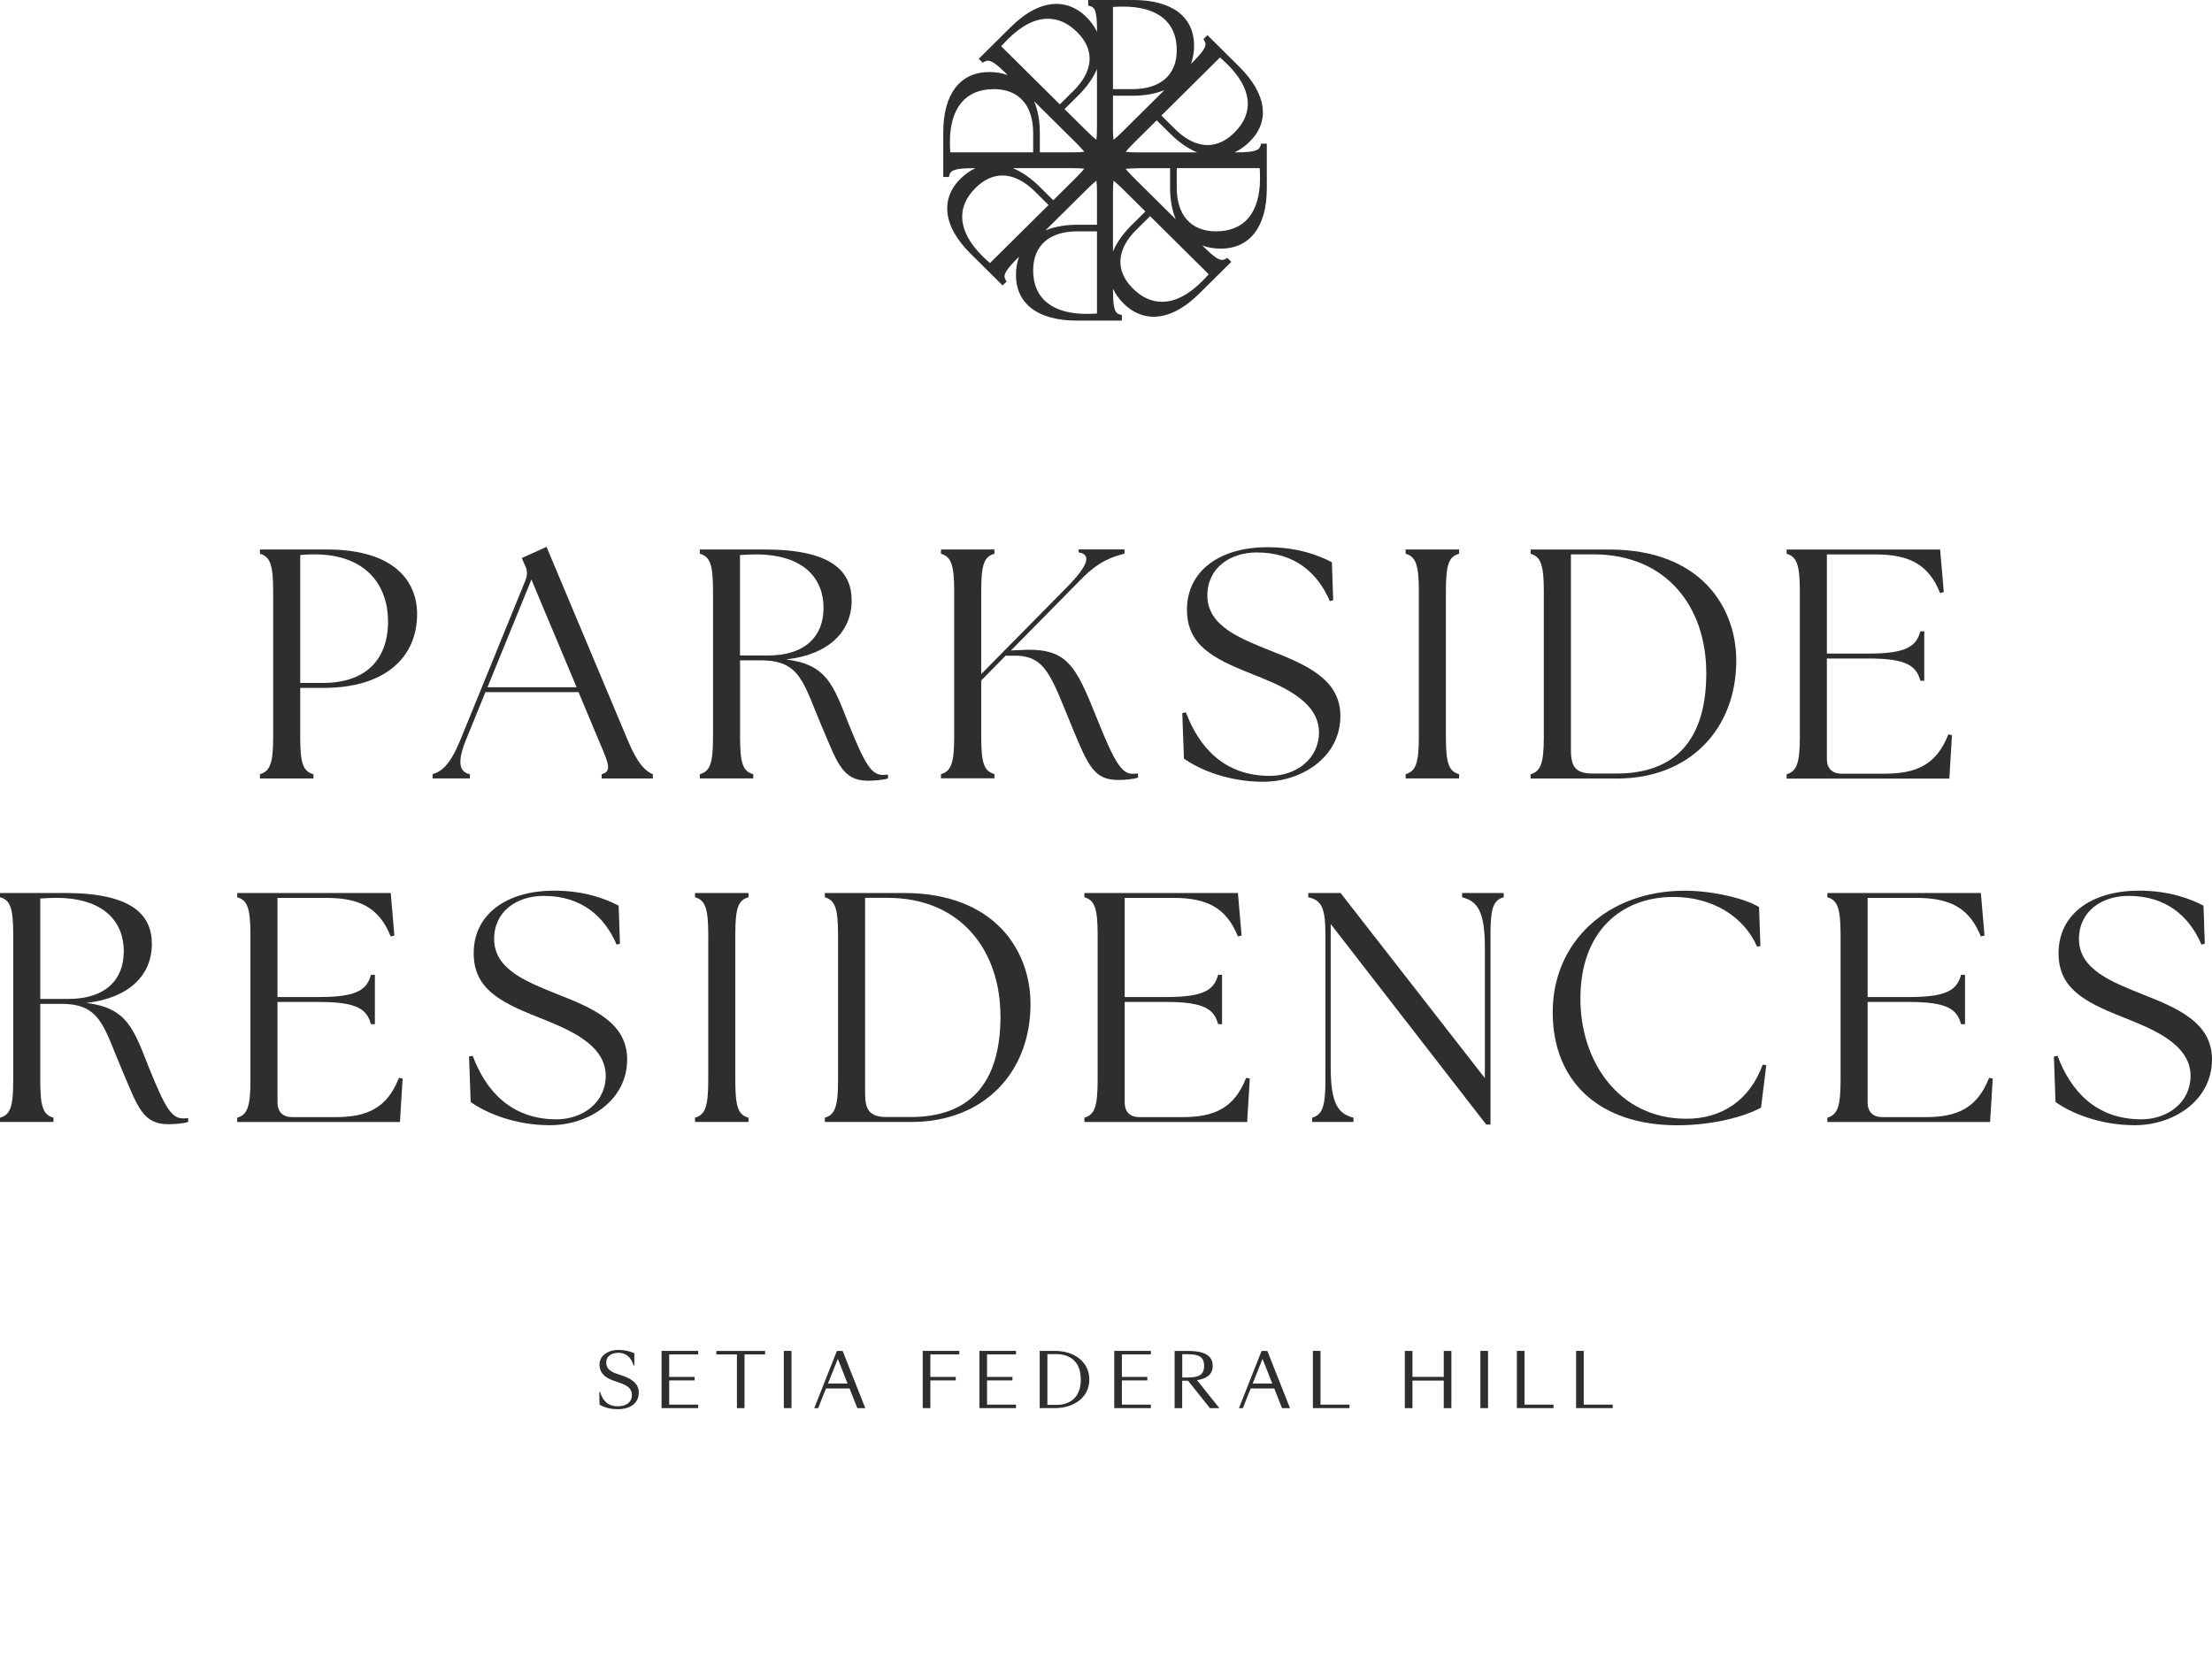<svg width="113" height="85" viewBox="0 0 113 85" fill="none" xmlns="http://www.w3.org/2000/svg">
<path d="M13.28 39.558C13.786 39.407 13.955 39.022 13.955 37.653V30.197C13.955 28.828 13.786 28.441 13.28 28.293V28.076H16.704C20.194 28.076 21.308 29.747 21.308 31.37C21.308 33.593 19.671 35.147 16.535 35.147H15.337V37.655C15.337 39.025 15.489 39.412 16.012 39.56V39.776H13.28V39.558ZM19.823 31.752C19.823 29.964 18.761 28.324 16.046 28.324C15.81 28.324 15.54 28.341 15.337 28.358V34.894H16.5C18.66 34.894 19.823 33.724 19.823 31.752Z" fill="#2E2E2E"/>
<path d="M22.103 39.558C22.575 39.407 22.997 39.074 23.519 37.804L26.843 29.648C26.96 29.346 26.943 29.129 26.808 28.862L26.656 28.512L27.92 27.942L32.068 37.821C32.59 39.074 32.995 39.409 33.349 39.56V39.776H30.735V39.56C31.258 39.409 31.123 39.076 30.583 37.821L29.555 35.364H24.798L23.804 37.804C23.365 38.891 23.433 39.441 24.005 39.558V39.774H22.101V39.558H22.103ZM29.456 35.113L27.147 29.613L24.904 35.113H29.456Z" fill="#2E2E2E"/>
<path d="M42.022 37.218C41.043 34.911 40.908 33.741 38.886 33.741H37.806V37.653C37.806 39.022 37.958 39.409 38.481 39.558V39.774H35.749V39.558C36.272 39.407 36.424 39.022 36.424 37.653V30.197C36.424 28.828 36.272 28.443 35.749 28.293V28.076H39.072C42.496 28.076 43.507 29.195 43.507 30.684C43.507 32.255 42.361 33.442 40.167 33.693C42.241 33.96 42.562 34.98 43.372 37.035C44.182 39.042 44.518 39.592 45.093 39.592C45.193 39.592 45.279 39.592 45.362 39.575V39.774C45.11 39.857 44.67 39.891 44.334 39.891C43.036 39.891 42.766 38.954 42.025 37.218H42.022ZM42.071 31.068C42.071 29.579 41.092 28.327 38.596 28.327C38.343 28.327 38.073 28.344 37.803 28.361V33.493H39.219C41.158 33.493 42.069 32.491 42.069 31.07L42.071 31.068Z" fill="#2E2E2E"/>
<path d="M48.069 39.558C48.575 39.407 48.745 39.022 48.745 37.653V30.197C48.745 28.828 48.575 28.443 48.069 28.293V28.076H50.801V28.293C50.278 28.443 50.126 28.828 50.126 30.197V34.442L54.544 29.961C55.607 28.874 55.759 28.324 55.101 28.222V28.071H57.445V28.288C56.905 28.439 56.196 28.606 55.236 29.591L51.643 33.236L52.031 33.218C54.544 33.051 54.932 33.953 56.078 36.811C56.937 38.952 57.31 39.536 57.847 39.536C57.948 39.536 58.034 39.536 58.135 39.519V39.735C57.847 39.818 57.477 39.852 57.123 39.852C55.891 39.852 55.59 39.134 54.779 37.179C53.665 34.471 53.413 33.452 51.709 33.501H51.373L50.126 34.77V37.646C50.126 39.015 50.278 39.402 50.801 39.55V39.767H48.069V39.55V39.558Z" fill="#2E2E2E"/>
<path d="M60.481 38.757L60.397 36.434L60.584 36.4C61.242 38.156 62.523 39.643 64.867 39.643C66.216 39.643 67.38 38.774 67.38 37.419C67.38 35.748 65.306 34.98 63.89 34.41C61.899 33.625 60.636 32.922 60.636 31.151C60.636 29.195 62.273 27.959 64.751 27.959C66.285 27.959 67.382 28.378 68.04 28.728L68.106 30.667L67.937 30.718C67.314 29.263 66.133 28.227 64.209 28.227C62.842 28.227 61.678 29.013 61.678 30.433C61.678 32.005 63.416 32.639 64.85 33.226C66.722 33.96 68.474 34.697 68.474 36.585C68.474 38.675 66.518 39.944 64.528 39.944C62.756 39.944 61.274 39.327 60.481 38.757Z" fill="#2E2E2E"/>
<path d="M71.807 39.557C72.313 39.407 72.482 39.022 72.482 37.653V30.197C72.482 28.828 72.313 28.443 71.807 28.293V28.076H74.539V28.293C74.016 28.443 73.864 28.828 73.864 30.197V37.653C73.864 39.022 74.016 39.409 74.539 39.557V39.774H71.807V39.557Z" fill="#2E2E2E"/>
<path d="M78.191 39.56C78.697 39.409 78.866 39.025 78.866 37.655V30.2C78.866 28.83 78.697 28.446 78.191 28.295V28.078H82.221C86.859 28.078 88.68 31.005 88.698 33.712C88.715 37.239 86.32 39.779 82.609 39.779H78.191V39.56ZM87.164 34.376C87.164 31.034 85.156 28.324 81.396 28.324H80.25V38.302C80.25 39.088 80.419 39.523 81.347 39.523H82.579C85.532 39.523 87.166 37.869 87.166 34.376H87.164Z" fill="#2E2E2E"/>
<path d="M91.27 39.776V39.56C91.775 39.409 91.945 39.025 91.945 37.655V30.2C91.945 28.83 91.775 28.446 91.27 28.295V28.078H99.111L99.298 30.251L99.111 30.302C98.522 28.83 97.526 28.329 95.805 28.329H93.326V33.394H95.486C97.408 33.394 97.899 33.009 98.1 32.258H98.301V34.782H98.1C97.899 34.031 97.408 33.647 95.486 33.647H93.326V38.779C93.326 39.263 93.597 39.531 94.085 39.531H96.276C97.896 39.531 98.925 39.078 99.531 37.524L99.717 37.558L99.582 39.781H91.267L91.27 39.776Z" fill="#2E2E2E"/>
<path d="M6.273 54.768C5.294 52.462 5.159 51.292 3.137 51.292H2.057V55.203C2.057 56.573 2.209 56.96 2.732 57.108V57.325H0V57.108C0.523 56.957 0.675 56.573 0.675 55.203V47.748C0.675 46.378 0.523 45.994 0 45.843V45.627H3.323C6.747 45.627 7.758 46.746 7.758 48.234C7.758 49.806 6.612 50.993 4.418 51.243C6.492 51.511 6.813 52.53 7.623 54.586C8.433 56.593 8.769 57.142 9.343 57.142C9.444 57.142 9.53 57.142 9.613 57.125V57.325C9.361 57.407 8.921 57.441 8.585 57.441C7.287 57.441 7.017 56.505 6.276 54.768H6.273ZM6.325 48.616C6.325 47.127 5.345 45.875 2.849 45.875C2.597 45.875 2.327 45.892 2.057 45.909V51.041H3.473C5.412 51.041 6.322 50.039 6.322 48.619L6.325 48.616Z" fill="#2E2E2E"/>
<path d="M12.119 57.325V57.108C12.625 56.957 12.794 56.573 12.794 55.203V47.748C12.794 46.378 12.625 45.994 12.119 45.843V45.627H19.961L20.147 47.799L19.961 47.85C19.372 46.378 18.375 45.877 16.655 45.877H14.176V50.942H16.336C18.257 50.942 18.748 50.557 18.95 49.806H19.151V52.331H18.95C18.748 51.579 18.257 51.195 16.336 51.195H14.176V56.327C14.176 56.811 14.446 57.079 14.934 57.079H17.126C18.746 57.079 19.774 56.627 20.38 55.072L20.567 55.106L20.432 57.33H12.117L12.119 57.325Z" fill="#2E2E2E"/>
<path d="M24.045 56.305L23.961 53.982L24.148 53.948C24.805 55.705 26.087 57.191 28.43 57.191C29.78 57.191 30.944 56.322 30.944 54.968C30.944 53.296 28.87 52.528 27.454 51.959C25.463 51.173 24.199 50.47 24.199 48.699C24.199 46.743 25.836 45.508 28.315 45.508C29.849 45.508 30.946 45.926 31.604 46.276L31.67 48.215L31.501 48.266C30.877 46.811 29.697 45.775 27.773 45.775C26.406 45.775 25.242 46.561 25.242 47.981C25.242 49.553 26.98 50.188 28.413 50.774C30.286 51.508 32.038 52.245 32.038 54.133C32.038 56.223 30.082 57.492 28.092 57.492C26.32 57.492 24.837 56.875 24.045 56.305Z" fill="#2E2E2E"/>
<path d="M35.506 57.108C36.012 56.957 36.181 56.573 36.181 55.203V47.748C36.181 46.378 36.012 45.994 35.506 45.843V45.627H38.238V45.843C37.715 45.994 37.563 46.378 37.563 47.748V55.203C37.563 56.573 37.715 56.96 38.238 57.108V57.325H35.506V57.108Z" fill="#2E2E2E"/>
<path d="M42.138 57.108C42.643 56.957 42.812 56.573 42.812 55.203V47.748C42.812 46.378 42.643 45.994 42.138 45.843V45.627H46.167C50.806 45.627 52.627 48.553 52.644 51.26C52.661 54.788 50.266 57.327 46.555 57.327H42.138V57.108ZM51.108 51.927C51.108 48.585 49.1 45.875 45.34 45.875H44.194V55.853C44.194 56.639 44.364 57.074 45.291 57.074H46.523C49.476 57.074 51.11 55.42 51.11 51.927H51.108Z" fill="#2E2E2E"/>
<path d="M55.398 57.325V57.108C55.904 56.957 56.073 56.573 56.073 55.203V47.748C56.073 46.378 55.904 45.994 55.398 45.843V45.627H63.239L63.426 47.799L63.239 47.85C62.65 46.378 61.654 45.877 59.934 45.877H57.455V50.942H59.614C61.536 50.942 62.027 50.557 62.228 49.806H62.429V52.331H62.228C62.027 51.579 61.536 51.195 59.614 51.195H57.455V56.327C57.455 56.811 57.725 57.079 58.213 57.079H60.405C62.025 57.079 63.053 56.627 63.659 55.072L63.846 55.106L63.711 57.33H55.396L55.398 57.325Z" fill="#2E2E2E"/>
<path d="M67.979 47.213V54.535C67.979 56.439 68.384 56.909 69.142 57.108V57.325H67.034V57.108C67.539 56.957 67.709 56.573 67.709 55.203V47.748C67.709 46.378 67.507 45.994 66.832 45.843V45.627H68.484L75.855 55.087V48.417C75.855 46.512 75.45 46.043 74.691 45.843V45.627H76.817V45.843C76.294 45.994 76.142 46.378 76.142 47.748V57.458H75.923L67.979 47.213Z" fill="#2E2E2E"/>
<path d="M79.32 51.71C79.32 48.149 82.103 45.51 86.067 45.51C87.517 45.51 89.203 45.928 89.861 46.347L89.93 48.337L89.76 48.371C89.103 46.85 87.5 45.829 85.492 45.829C82.81 45.829 80.736 47.599 80.736 51.01C80.719 54.153 82.641 57.162 86.15 57.162C87.971 57.162 89.387 56.208 90.045 54.403L90.232 54.42L89.962 56.593C89.169 57.028 87.566 57.495 85.679 57.495C81.799 57.495 79.32 55.354 79.32 51.71Z" fill="#2E2E2E"/>
<path d="M93.351 57.325V57.108C93.857 56.957 94.026 56.573 94.026 55.203V47.748C94.026 46.378 93.857 45.994 93.351 45.843V45.627H101.192L101.379 47.799L101.192 47.85C100.603 46.378 99.607 45.877 97.886 45.877H95.408V50.942H97.567C99.489 50.942 99.98 50.557 100.181 49.806H100.383V52.331H100.181C99.98 51.579 99.489 51.195 97.567 51.195H95.408V56.327C95.408 56.811 95.678 57.079 96.166 57.079H98.358C99.978 57.079 101.006 56.627 101.612 55.072L101.799 55.106L101.664 57.33H93.349L93.351 57.325Z" fill="#2E2E2E"/>
<path d="M105.006 56.305L104.923 53.982L105.109 53.948C105.767 55.705 107.048 57.191 109.392 57.191C110.742 57.191 111.905 56.322 111.905 54.968C111.905 53.296 109.832 52.528 108.415 51.959C106.425 51.173 105.161 50.47 105.161 48.699C105.161 46.743 106.798 45.508 109.277 45.508C110.811 45.508 111.908 45.926 112.566 46.276L112.632 48.215L112.463 48.266C111.839 46.811 110.659 45.775 108.734 45.775C107.367 45.775 106.204 46.561 106.204 47.981C106.204 49.553 107.942 50.188 109.375 50.774C111.248 51.508 113 52.245 113 54.133C113 56.223 111.044 57.492 109.054 57.492C107.282 57.492 105.799 56.875 105.006 56.305Z" fill="#2E2E2E"/>
<path d="M31.633 70.643L31.349 70.545C30.828 70.37 30.625 70.088 30.625 69.721C30.625 69.276 31.044 68.974 31.589 68.974C31.908 68.974 32.193 69.044 32.406 69.142V69.769H32.37C32.234 69.334 31.957 69.12 31.594 69.12C31.209 69.12 30.971 69.319 30.971 69.599C30.971 69.845 31.071 70.034 31.447 70.168L31.731 70.266C32.193 70.421 32.632 70.64 32.632 71.153C32.632 71.667 32.234 72 31.564 72C31.189 72 30.875 71.922 30.627 71.769L30.615 71.119H30.651C30.814 71.621 31.098 71.854 31.547 71.854C32.036 71.854 32.281 71.606 32.281 71.29C32.281 70.974 32.102 70.803 31.633 70.643Z" fill="#2E2E2E"/>
<path d="M33.795 69.023H35.666V69.2H34.186V70.353H35.484V70.531H34.186V71.769H35.666V71.947H33.795V69.023Z" fill="#2E2E2E"/>
<path d="M38.036 71.949H37.646V69.203H36.596V69.025H39.084V69.203H38.034V71.949H38.036Z" fill="#2E2E2E"/>
<path d="M40.042 69.023H40.432V71.947H40.042V69.023Z" fill="#2E2E2E"/>
<path d="M42.196 70.942L41.796 71.949H41.595L42.754 69.025H43.046L44.204 71.949H43.797L43.399 70.942H42.196ZM42.297 70.689H43.298L42.8 69.429L42.297 70.689Z" fill="#2E2E2E"/>
<path d="M47.137 69.023H49.007V69.2H47.527V70.353H48.825V70.531H47.527V71.947H47.137V69.023Z" fill="#2E2E2E"/>
<path d="M50.033 69.023H51.903V69.2H50.423V70.353H51.721V70.531H50.423V71.769H51.903V71.947H50.033V69.023Z" fill="#2E2E2E"/>
<path d="M53.906 69.023C54.843 69.023 55.648 69.56 55.648 70.487C55.648 71.414 54.843 71.947 53.886 71.947H53.113V69.023H53.906ZM53.506 69.19V71.781H53.977C54.546 71.781 55.212 71.499 55.212 70.487C55.212 69.475 54.549 69.19 53.977 69.19H53.506Z" fill="#2E2E2E"/>
<path d="M56.922 69.023H58.792V69.2H57.312V70.353H58.611V70.531H57.312V71.769H58.792V71.947H56.922V69.023Z" fill="#2E2E2E"/>
<path d="M60.395 71.949H60.005V69.025H60.694C61.342 69.025 61.953 69.166 61.953 69.786C61.953 70.258 61.6 70.451 61.151 70.519L62.29 71.949H61.809L60.692 70.548H60.392V71.949H60.395ZM61.514 69.786C61.514 69.3 61.188 69.193 60.667 69.193H60.395V70.382H60.667C61.188 70.382 61.514 70.275 61.514 69.789V69.786Z" fill="#2E2E2E"/>
<path d="M63.892 70.942L63.492 71.949H63.291L64.449 69.025H64.742L65.9 71.949H65.493L65.095 70.942H63.892ZM63.993 70.689H64.994L64.496 69.429L63.993 70.689Z" fill="#2E2E2E"/>
<path d="M67.458 71.769H68.938V71.947H67.068V69.023H67.458V71.769Z" fill="#2E2E2E"/>
<path d="M73.754 70.54H72.156V71.949H71.766V69.025H72.156V70.351H73.754V69.025H74.144V71.949H73.754V70.54Z" fill="#2E2E2E"/>
<path d="M75.626 69.023H76.016V71.947H75.626V69.023Z" fill="#2E2E2E"/>
<path d="M77.879 71.769H79.359V71.947H77.489V69.023H77.879V71.769Z" fill="#2E2E2E"/>
<path d="M80.905 71.769H82.385V71.947H80.515V69.023H80.905V71.769Z" fill="#2E2E2E"/>
<path d="M64.422 7.336L64.405 7.405C64.346 7.641 64.233 7.784 63.181 7.784H63.068C63.343 7.658 63.6 7.475 63.841 7.237C64.899 6.188 64.702 4.792 63.306 3.406L61.681 1.795L61.477 1.997L61.514 2.058C61.642 2.267 61.664 2.447 60.92 3.184L60.842 3.262C60.945 2.982 60.999 2.671 60.999 2.333C60.999 0.849 59.865 0 57.887 0H55.59V0.285L55.658 0.302C55.896 0.36 56.041 0.472 56.041 1.515V1.627C55.913 1.355 55.729 1.099 55.489 0.861C55.052 0.428 54.527 0.199 53.97 0.199C53.211 0.199 52.423 0.601 51.623 1.394L49.999 3.004L50.202 3.206L50.264 3.17C50.345 3.121 50.406 3.101 50.47 3.101C50.659 3.101 50.929 3.291 51.4 3.758L51.478 3.836C51.196 3.734 50.882 3.68 50.541 3.68C49.044 3.68 48.187 4.804 48.187 6.765V9.042H48.474L48.492 8.974C48.551 8.738 48.663 8.594 49.716 8.594H49.829C49.557 8.721 49.297 8.903 49.056 9.141C48.563 9.63 48.335 10.221 48.398 10.851C48.467 11.54 48.867 12.255 49.594 12.973L51.218 14.583L51.422 14.383L51.385 14.323C51.258 14.114 51.236 13.933 51.979 13.196L52.058 13.119C51.955 13.398 51.901 13.71 51.901 14.048C51.901 15.532 53.035 16.381 55.013 16.381H57.31V16.096L57.241 16.079C57.003 16.02 56.858 15.909 56.858 14.865V14.753C56.986 15.026 57.17 15.281 57.41 15.519C57.847 15.952 58.373 16.183 58.93 16.183C59.688 16.183 60.476 15.782 61.276 14.989L62.901 13.379L62.7 13.177L62.638 13.213C62.557 13.262 62.496 13.281 62.432 13.281C62.243 13.281 61.973 13.092 61.502 12.625L61.423 12.547C61.706 12.649 62.02 12.703 62.361 12.703C63.858 12.703 64.715 11.579 64.715 9.618V7.341H64.427L64.422 7.336ZM62.704 3.289C63.335 3.914 63.684 4.539 63.738 5.142C63.789 5.729 63.561 6.278 63.058 6.777C62.633 7.198 62.172 7.412 61.686 7.412C61.139 7.412 60.567 7.132 60.034 6.602L59.33 5.904L62.324 2.936C62.454 3.05 62.582 3.167 62.704 3.289ZM56.856 6.517V4.892H57.85C58.471 4.892 59.023 4.794 59.484 4.605L57.349 6.721C57.165 6.903 57.013 7.042 56.883 7.144C56.863 6.979 56.853 6.772 56.853 6.517H56.856ZM59.089 6.145L59.794 6.843C60.233 7.278 60.694 7.594 61.156 7.786H58.137C57.874 7.786 57.671 7.777 57.504 7.76C57.609 7.628 57.749 7.475 57.931 7.295L59.092 6.147L59.089 6.145ZM56.856 9.859C56.856 9.604 56.866 9.397 56.885 9.231C57.015 9.334 57.168 9.472 57.352 9.655L58.513 10.805L57.808 11.503C57.369 11.939 57.047 12.396 56.856 12.853V9.859ZM58.135 8.594H59.774V9.582C59.774 10.197 59.872 10.744 60.064 11.204L57.928 9.088C57.744 8.905 57.604 8.755 57.501 8.626C57.668 8.606 57.872 8.599 58.135 8.599V8.594ZM56.856 4.554V0.355C57.03 0.345 57.202 0.338 57.376 0.338C59.141 0.338 60.115 1.126 60.115 2.559C60.115 3.826 59.291 4.554 57.852 4.554H56.856ZM58.049 11.742L58.753 11.046L61.747 14.014C61.632 14.143 61.514 14.269 61.391 14.391C60.702 15.074 60.017 15.42 59.359 15.42C58.827 15.42 58.326 15.191 57.872 14.739C56.966 13.841 57.03 12.749 58.049 11.742ZM60.115 9.579V8.592H64.351C64.361 8.764 64.368 8.935 64.368 9.107C64.368 10.856 63.573 11.82 62.128 11.82C60.846 11.82 60.113 11.002 60.113 9.577L60.115 9.579ZM50.19 13.089C48.941 11.851 48.816 10.613 49.837 9.601C50.261 9.18 50.723 8.966 51.209 8.966C51.756 8.966 52.328 9.246 52.86 9.776L53.565 10.474L50.571 13.442C50.44 13.328 50.313 13.211 50.19 13.089ZM52.779 7.784H48.543C48.533 7.611 48.526 7.441 48.526 7.268C48.526 5.519 49.321 4.554 50.767 4.554C52.045 4.554 52.779 5.371 52.779 6.796V7.784ZM56.039 9.859V11.484H55.045C54.424 11.484 53.871 11.581 53.408 11.771L55.543 9.655C55.727 9.472 55.879 9.334 56.012 9.231C56.031 9.397 56.041 9.599 56.041 9.859H56.039ZM52.831 5.176L54.966 7.293C55.148 7.473 55.288 7.626 55.393 7.757C55.229 7.777 55.023 7.784 54.76 7.784H53.12V6.799C53.12 6.183 53.022 5.636 52.831 5.179V5.176ZM53.808 10.234L53.103 9.535C52.664 9.1 52.203 8.781 51.741 8.592H54.76C55.023 8.592 55.226 8.601 55.393 8.618C55.29 8.747 55.15 8.898 54.966 9.081L53.808 10.231V10.234ZM56.039 6.517C56.039 6.777 56.029 6.981 56.009 7.144C55.879 7.042 55.727 6.903 55.543 6.721L54.382 5.573L55.086 4.875C55.526 4.439 55.847 3.982 56.039 3.525V6.517ZM55.658 3.123C55.619 3.624 55.339 4.147 54.846 4.634L54.141 5.332L51.147 2.364C51.263 2.235 51.38 2.109 51.503 1.987C52.193 1.304 52.875 0.958 53.535 0.958C54.068 0.958 54.569 1.187 55.023 1.64C55.486 2.099 55.7 2.598 55.658 3.126V3.123ZM55.045 11.822H56.039V16.02C55.864 16.03 55.693 16.038 55.518 16.038C53.754 16.038 52.779 15.249 52.779 13.817C52.779 12.547 53.604 11.82 55.042 11.82L55.045 11.822Z" fill="#2E2E2E"/>
</svg>
